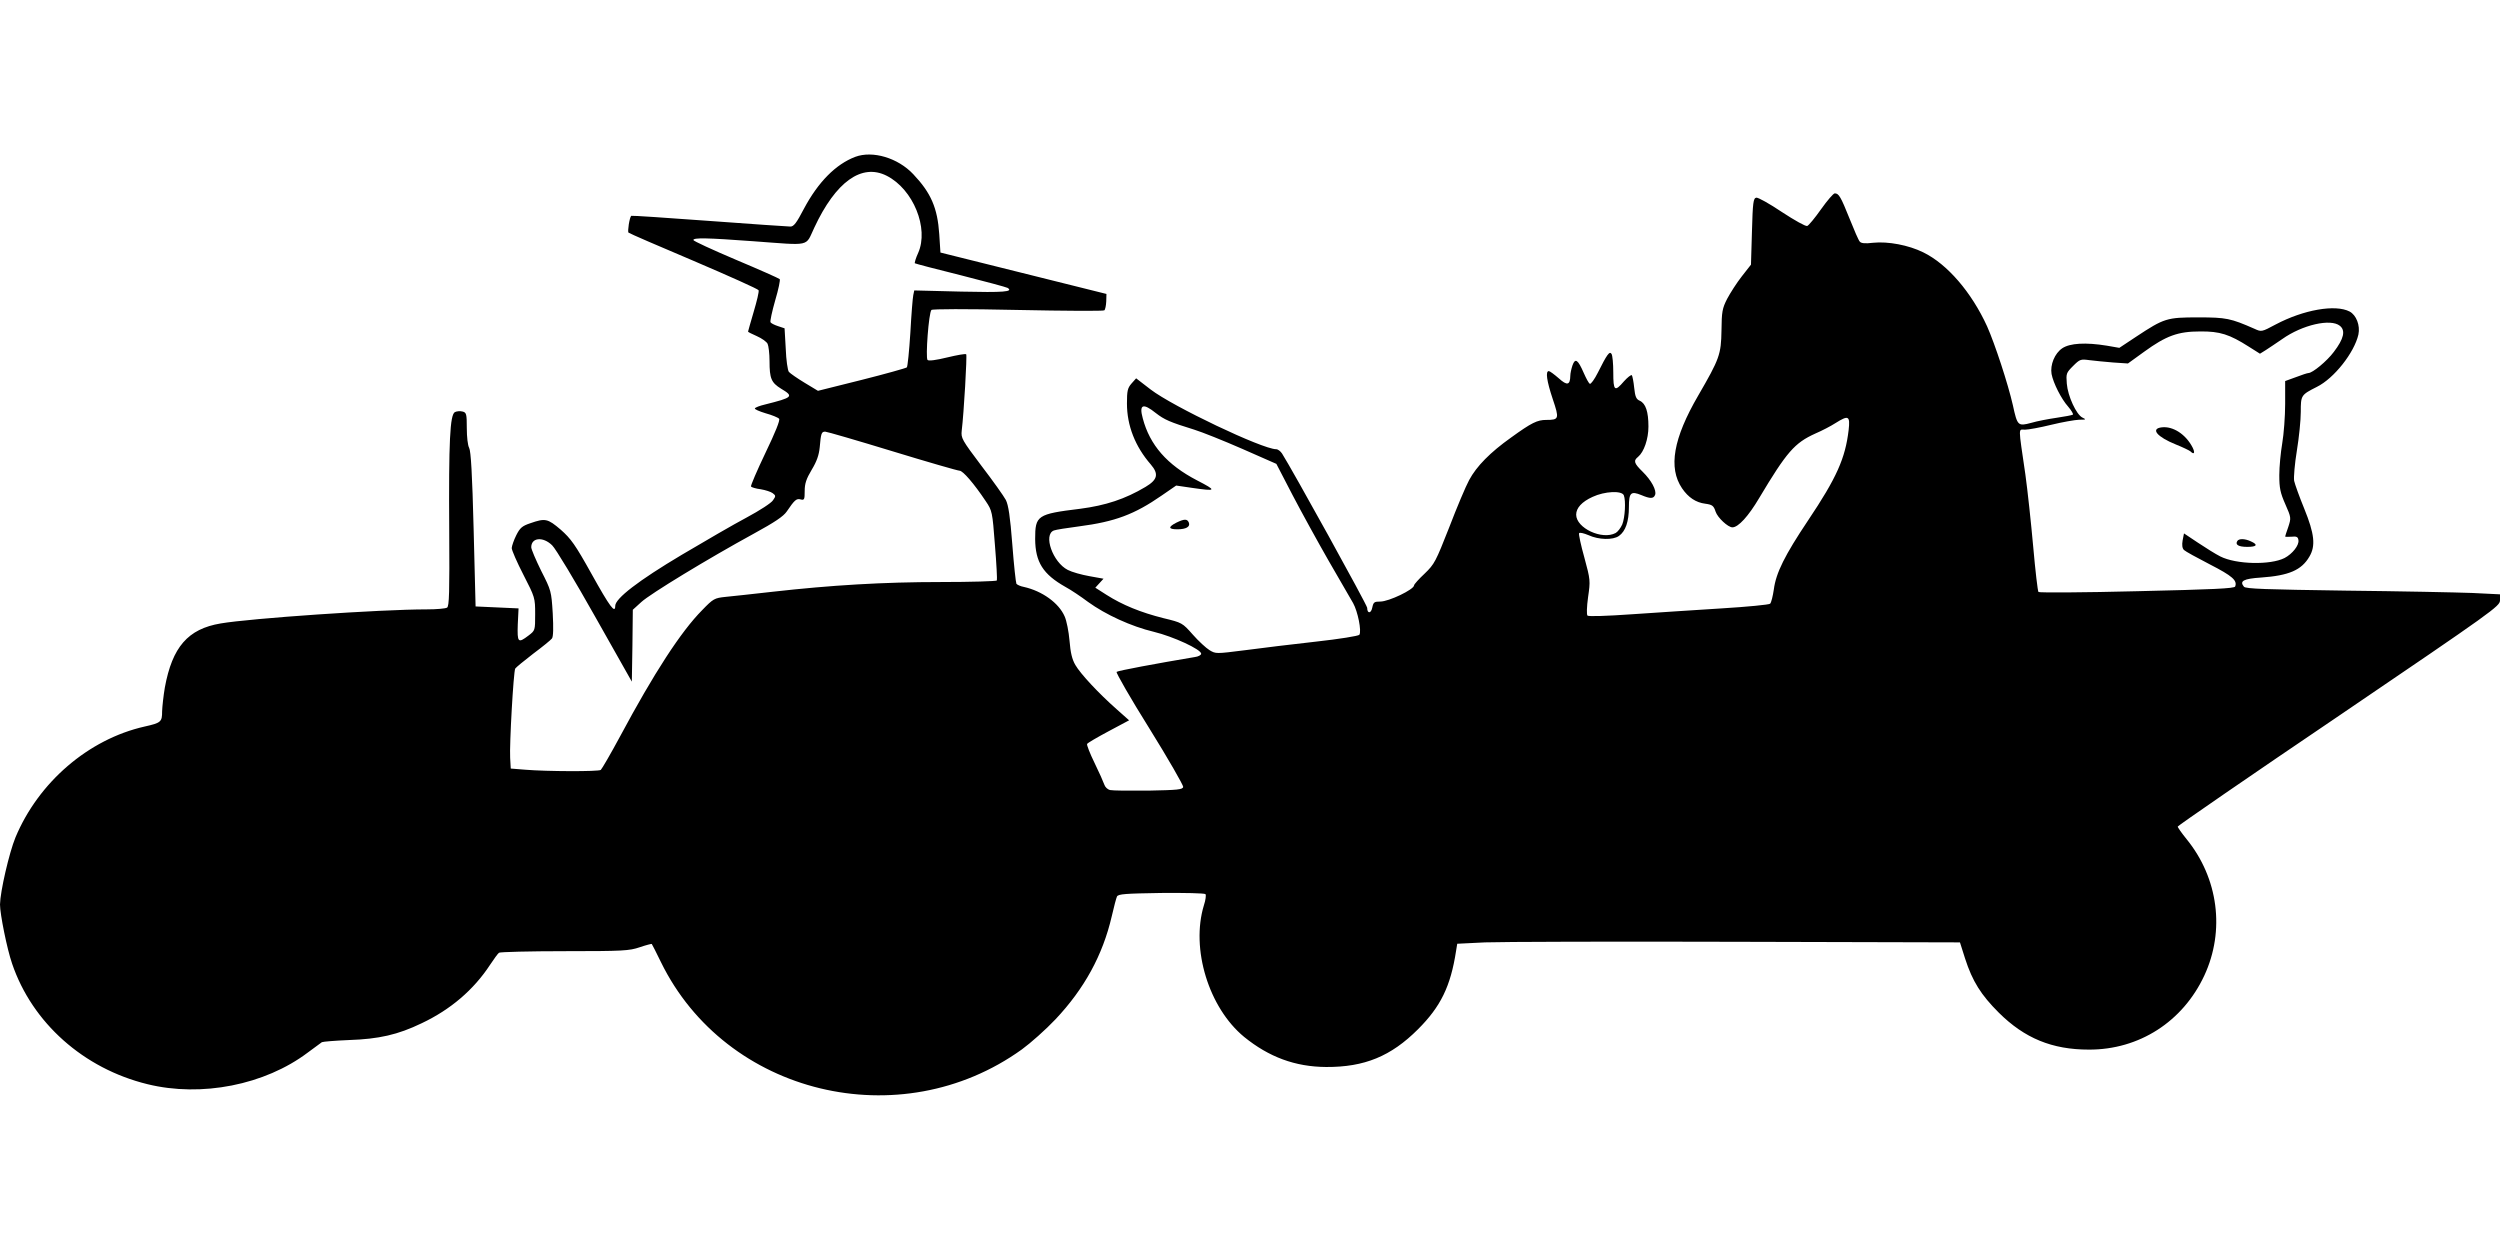 <?xml version="1.0" standalone="no"?>
<!DOCTYPE svg PUBLIC "-//W3C//DTD SVG 20010904//EN"
 "http://www.w3.org/TR/2001/REC-SVG-20010904/DTD/svg10.dtd">
<svg version="1.0" xmlns="http://www.w3.org/2000/svg"
 width="1280pt" height="640pt" viewBox="0 0 1280 640"
 preserveAspectRatio="xMidYMid meet">
<g transform="translate(0,640) scale(0.1,-0.1)"
fill="#000000" stroke="none">
<path d="M4379 5597 c-100 -38 -190 -129 -263 -266 -38 -73 -52 -91 -69 -91
-12 0 -200 13 -417 29 -217 16 -397 28 -398 26 -9 -8 -20 -81 -14 -86 4 -4
154 -69 334 -145 180 -77 330 -144 332 -150 3 -7 -9 -56 -25 -110 -16 -55 -29
-100 -29 -102 0 -2 20 -12 45 -23 25 -11 49 -28 55 -39 5 -10 10 -50 10 -89 0
-89 9 -110 59 -141 67 -40 61 -45 -82 -81 -26 -6 -50 -15 -52 -20 -3 -4 22
-15 55 -25 33 -9 64 -22 69 -28 6 -7 -19 -69 -70 -175 -43 -90 -76 -167 -74
-172 3 -4 25 -11 50 -14 24 -4 52 -13 61 -20 16 -12 17 -15 2 -36 -8 -14 -69
-53 -134 -88 -66 -35 -216 -122 -334 -192 -220 -131 -340 -223 -340 -261 0
-42 -27 -6 -121 163 -84 151 -106 181 -158 227 -67 57 -79 60 -156 33 -42 -14
-53 -24 -72 -62 -12 -24 -22 -53 -23 -65 0 -11 27 -73 60 -137 59 -115 60
-118 60 -201 0 -84 0 -84 -34 -110 -54 -41 -58 -36 -55 57 l4 82 -110 5 -110
5 -10 395 c-7 280 -14 401 -23 417 -7 12 -12 56 -12 101 0 73 -2 80 -22 85
-12 3 -29 2 -39 -3 -25 -14 -32 -147 -29 -604 2 -321 0 -390 -11 -397 -8 -5
-54 -9 -104 -9 -239 0 -904 -46 -1055 -72 -168 -28 -248 -121 -286 -328 -7
-41 -13 -96 -14 -122 0 -54 -5 -59 -90 -78 -287 -65 -543 -285 -661 -568 -32
-78 -78 -277 -79 -343 0 -49 36 -228 62 -303 103 -303 366 -537 693 -617 276
-68 601 -4 821 162 34 25 66 49 72 53 6 3 68 8 139 11 152 5 250 27 372 86
148 70 266 171 350 299 20 30 40 58 46 62 5 4 157 8 336 8 300 0 331 2 384 20
32 11 60 18 62 17 2 -2 23 -44 47 -93 332 -679 1225 -895 1848 -447 44 32 122
101 172 154 148 157 242 329 288 527 11 48 23 94 27 102 7 13 44 15 226 18
120 1 222 -1 227 -6 4 -4 1 -30 -8 -57 -68 -223 25 -525 206 -674 127 -103
261 -153 420 -154 196 -1 332 55 470 193 116 116 167 219 195 401 l6 37 142 7
c78 3 657 5 1287 3 l1145 -3 26 -82 c38 -118 82 -187 173 -278 132 -131 273
-189 461 -189 257 -1 481 143 591 379 107 230 72 499 -91 699 -25 31 -45 59
-45 64 0 4 371 260 825 567 795 540 824 561 825 591 l0 31 -142 7 c-79 3 -371
9 -650 12 -407 6 -510 9 -519 20 -24 29 -3 41 88 47 142 10 207 38 247 107 33
55 26 117 -26 245 -25 61 -48 125 -52 143 -3 18 3 88 14 155 11 67 20 156 20
198 0 85 1 87 82 128 89 44 192 176 213 268 10 47 -11 100 -45 118 -73 38
-236 9 -378 -66 -73 -39 -73 -39 -110 -22 -121 53 -143 58 -287 58 -161 0
-174 -4 -318 -99 l-86 -57 -63 11 c-110 18 -190 13 -229 -13 -39 -26 -63 -85
-55 -132 9 -47 50 -128 85 -167 17 -20 28 -39 24 -41 -5 -3 -42 -10 -83 -16
-41 -6 -100 -17 -130 -26 -68 -18 -71 -16 -94 90 -25 110 -92 314 -132 404
-80 175 -204 319 -327 379 -75 37 -180 57 -257 49 -40 -5 -61 -3 -68 6 -6 6
-29 59 -52 117 -45 112 -55 130 -76 130 -7 0 -38 -36 -70 -81 -31 -44 -63 -83
-71 -86 -8 -3 -65 29 -129 71 -64 43 -123 76 -132 74 -15 -3 -18 -25 -22 -173
l-5 -170 -47 -60 c-26 -33 -59 -85 -75 -115 -25 -49 -28 -66 -29 -162 -2 -123
-10 -145 -119 -333 -128 -220 -154 -370 -83 -475 32 -47 71 -73 119 -79 36 -5
43 -10 53 -41 10 -30 63 -80 86 -80 30 0 82 57 137 150 141 236 181 282 287
330 35 15 81 39 104 54 67 42 75 37 67 -36 -17 -144 -61 -244 -208 -463 -119
-178 -164 -268 -175 -353 -5 -34 -13 -67 -19 -73 -5 -5 -117 -16 -249 -24
-131 -8 -338 -22 -458 -30 -127 -9 -223 -12 -228 -7 -5 5 -4 45 3 95 12 83 12
88 -19 202 -18 64 -30 120 -27 125 3 5 24 0 48 -10 52 -24 125 -26 156 -4 34
24 51 74 51 148 0 74 10 83 64 61 45 -19 62 -19 70 1 9 23 -19 75 -64 119 -44
43 -48 56 -23 76 30 25 53 91 53 155 0 76 -14 118 -44 132 -19 8 -24 21 -29
67 -3 31 -9 60 -12 64 -4 3 -22 -11 -40 -31 -48 -56 -55 -50 -55 45 0 45 -4
88 -9 95 -10 16 -23 -2 -70 -96 -17 -34 -36 -60 -41 -57 -6 3 -19 28 -31 55
-30 69 -44 79 -58 39 -6 -18 -11 -41 -11 -53 -1 -48 -16 -52 -59 -13 -23 20
-46 37 -51 37 -18 0 -11 -50 20 -143 34 -101 33 -107 -33 -107 -46 0 -75 -14
-180 -90 -107 -76 -177 -147 -215 -218 -17 -31 -63 -140 -102 -242 -69 -175
-75 -188 -126 -237 -30 -28 -54 -55 -54 -60 0 -21 -129 -83 -173 -83 -31 0
-35 -3 -41 -31 -6 -31 -26 -32 -26 -1 0 14 -385 710 -436 790 -8 12 -21 22
-30 22 -70 0 -530 219 -643 306 l-74 57 -24 -27 c-20 -23 -23 -38 -23 -102 0
-113 42 -220 122 -312 42 -49 35 -78 -27 -115 -104 -62 -204 -95 -335 -112
-220 -27 -230 -34 -230 -155 1 -118 40 -180 155 -245 28 -15 80 -50 116 -77
90 -65 220 -125 337 -153 99 -24 242 -90 242 -112 0 -7 -15 -15 -32 -17 -197
-33 -395 -70 -401 -76 -4 -4 71 -135 168 -290 97 -156 174 -291 173 -299 -3
-14 -29 -16 -178 -19 -96 -1 -185 0 -197 3 -12 3 -25 15 -29 28 -4 12 -26 62
-50 111 -24 49 -41 93 -38 97 2 5 52 34 110 65 l105 56 -63 56 c-93 82 -186
182 -212 227 -17 29 -25 63 -30 124 -4 47 -15 103 -25 125 -30 69 -115 130
-209 151 -17 3 -34 11 -38 16 -3 6 -13 96 -21 202 -11 143 -20 201 -33 227
-10 19 -66 98 -125 175 -101 134 -105 142 -101 180 11 89 28 386 23 391 -3 4
-47 -4 -97 -16 -57 -14 -95 -19 -101 -13 -11 11 6 242 20 256 5 5 172 6 443 0
238 -5 437 -6 442 -2 5 4 9 25 10 46 l1 38 -425 106 -425 106 -6 94 c-9 134
-42 211 -133 307 -79 84 -208 122 -297 89z m161 -97 c136 -69 217 -269 161
-395 -12 -26 -19 -50 -17 -53 3 -2 108 -30 234 -61 126 -32 234 -61 241 -65
31 -20 -19 -24 -238 -19 l-240 6 -5 -24 c-3 -13 -10 -100 -15 -193 -6 -94 -14
-173 -18 -177 -5 -4 -108 -33 -231 -64 l-224 -56 -68 41 c-38 23 -74 48 -81
56 -6 7 -14 61 -16 119 l-6 104 -33 11 c-19 6 -36 15 -39 20 -3 5 8 56 24 112
17 57 27 106 23 109 -4 4 -105 49 -224 99 -120 51 -218 96 -218 101 0 13 73
11 305 -6 302 -22 267 -30 314 69 110 236 243 331 371 266z m7440 -768 c30
-24 21 -66 -31 -134 -35 -47 -109 -108 -130 -108 -5 0 -33 -9 -64 -21 l-55
-20 0 -117 c0 -64 -7 -155 -15 -202 -8 -47 -15 -120 -15 -163 0 -66 5 -90 31
-149 30 -68 30 -70 15 -116 -9 -25 -16 -47 -16 -49 0 -2 15 -2 32 -1 27 3 34
-1 36 -18 4 -26 -31 -70 -71 -91 -73 -37 -248 -33 -329 8 -24 12 -75 44 -114
70 l-72 48 -7 -36 c-4 -24 -2 -40 7 -49 7 -7 67 -40 133 -74 115 -59 141 -82
129 -113 -4 -10 -111 -15 -502 -24 -273 -7 -500 -8 -505 -4 -4 4 -16 108 -27
232 -11 123 -29 290 -40 369 -37 254 -37 230 -2 230 17 0 77 11 134 25 57 14
121 25 143 26 36 0 38 1 17 11 -31 15 -75 110 -80 174 -4 51 -3 55 32 90 35
35 39 36 84 30 26 -3 81 -9 122 -12 l75 -5 83 60 c113 82 173 104 287 104 101
1 150 -15 249 -78 l57 -36 29 18 c16 10 54 36 85 57 103 73 248 106 295 68z
m-6062 -447 c44 -34 71 -46 197 -85 39 -12 149 -56 245 -98 l175 -77 83 -160
c46 -88 129 -239 184 -335 56 -96 112 -194 126 -218 24 -43 44 -143 32 -162
-4 -6 -103 -22 -221 -35 -118 -13 -281 -33 -364 -44 -150 -19 -150 -19 -182 0
-18 11 -57 47 -86 80 -53 60 -55 61 -150 84 -116 29 -211 68 -291 119 l-58 37
21 23 21 23 -72 13 c-40 7 -90 21 -111 32 -77 39 -127 181 -71 202 10 4 68 13
129 21 184 24 283 61 423 158 l74 51 82 -12 c126 -18 128 -15 24 39 -152 79
-241 180 -277 317 -20 72 1 80 67 27z m-1350 -195 c180 -55 336 -100 345 -100
17 0 74 -66 134 -156 33 -49 34 -54 47 -224 8 -96 12 -178 10 -182 -3 -4 -132
-8 -287 -8 -295 0 -561 -16 -863 -50 -98 -11 -206 -23 -239 -26 -57 -6 -63 -9
-120 -68 -109 -110 -247 -323 -420 -646 -49 -91 -94 -168 -99 -172 -13 -9
-277 -8 -386 1 l-75 6 -3 55 c-4 68 17 441 26 457 4 6 45 40 92 76 47 35 90
70 96 78 7 9 8 53 4 129 -7 113 -8 117 -59 217 -28 57 -51 111 -51 121 0 50
60 56 107 10 18 -17 117 -182 220 -365 l188 -333 3 184 2 184 44 40 c46 42
340 221 576 350 106 58 151 88 168 113 40 59 50 68 71 62 19 -5 21 -1 21 43 0
38 8 62 36 109 26 43 37 75 41 115 6 71 9 80 28 80 8 0 163 -45 343 -100z
m3746 -226 c11 -28 6 -114 -8 -149 -8 -18 -23 -38 -34 -44 -69 -37 -202 25
-202 94 0 34 29 66 84 91 62 29 150 33 160 8z"/>
<path d="M11068 4212 c-59 -7 -24 -49 73 -88 35 -14 68 -30 74 -35 19 -19 25
-8 11 20 -35 68 -101 110 -158 103z"/>
<path d="M11455 3630 c-12 -19 6 -30 51 -30 49 0 57 11 19 28 -32 15 -62 15
-70 2z"/>
<path d="M6023 3724 c-43 -22 -42 -34 5 -34 45 0 67 13 59 34 -8 20 -23 20
-64 0z"/>
</g>
</svg>
